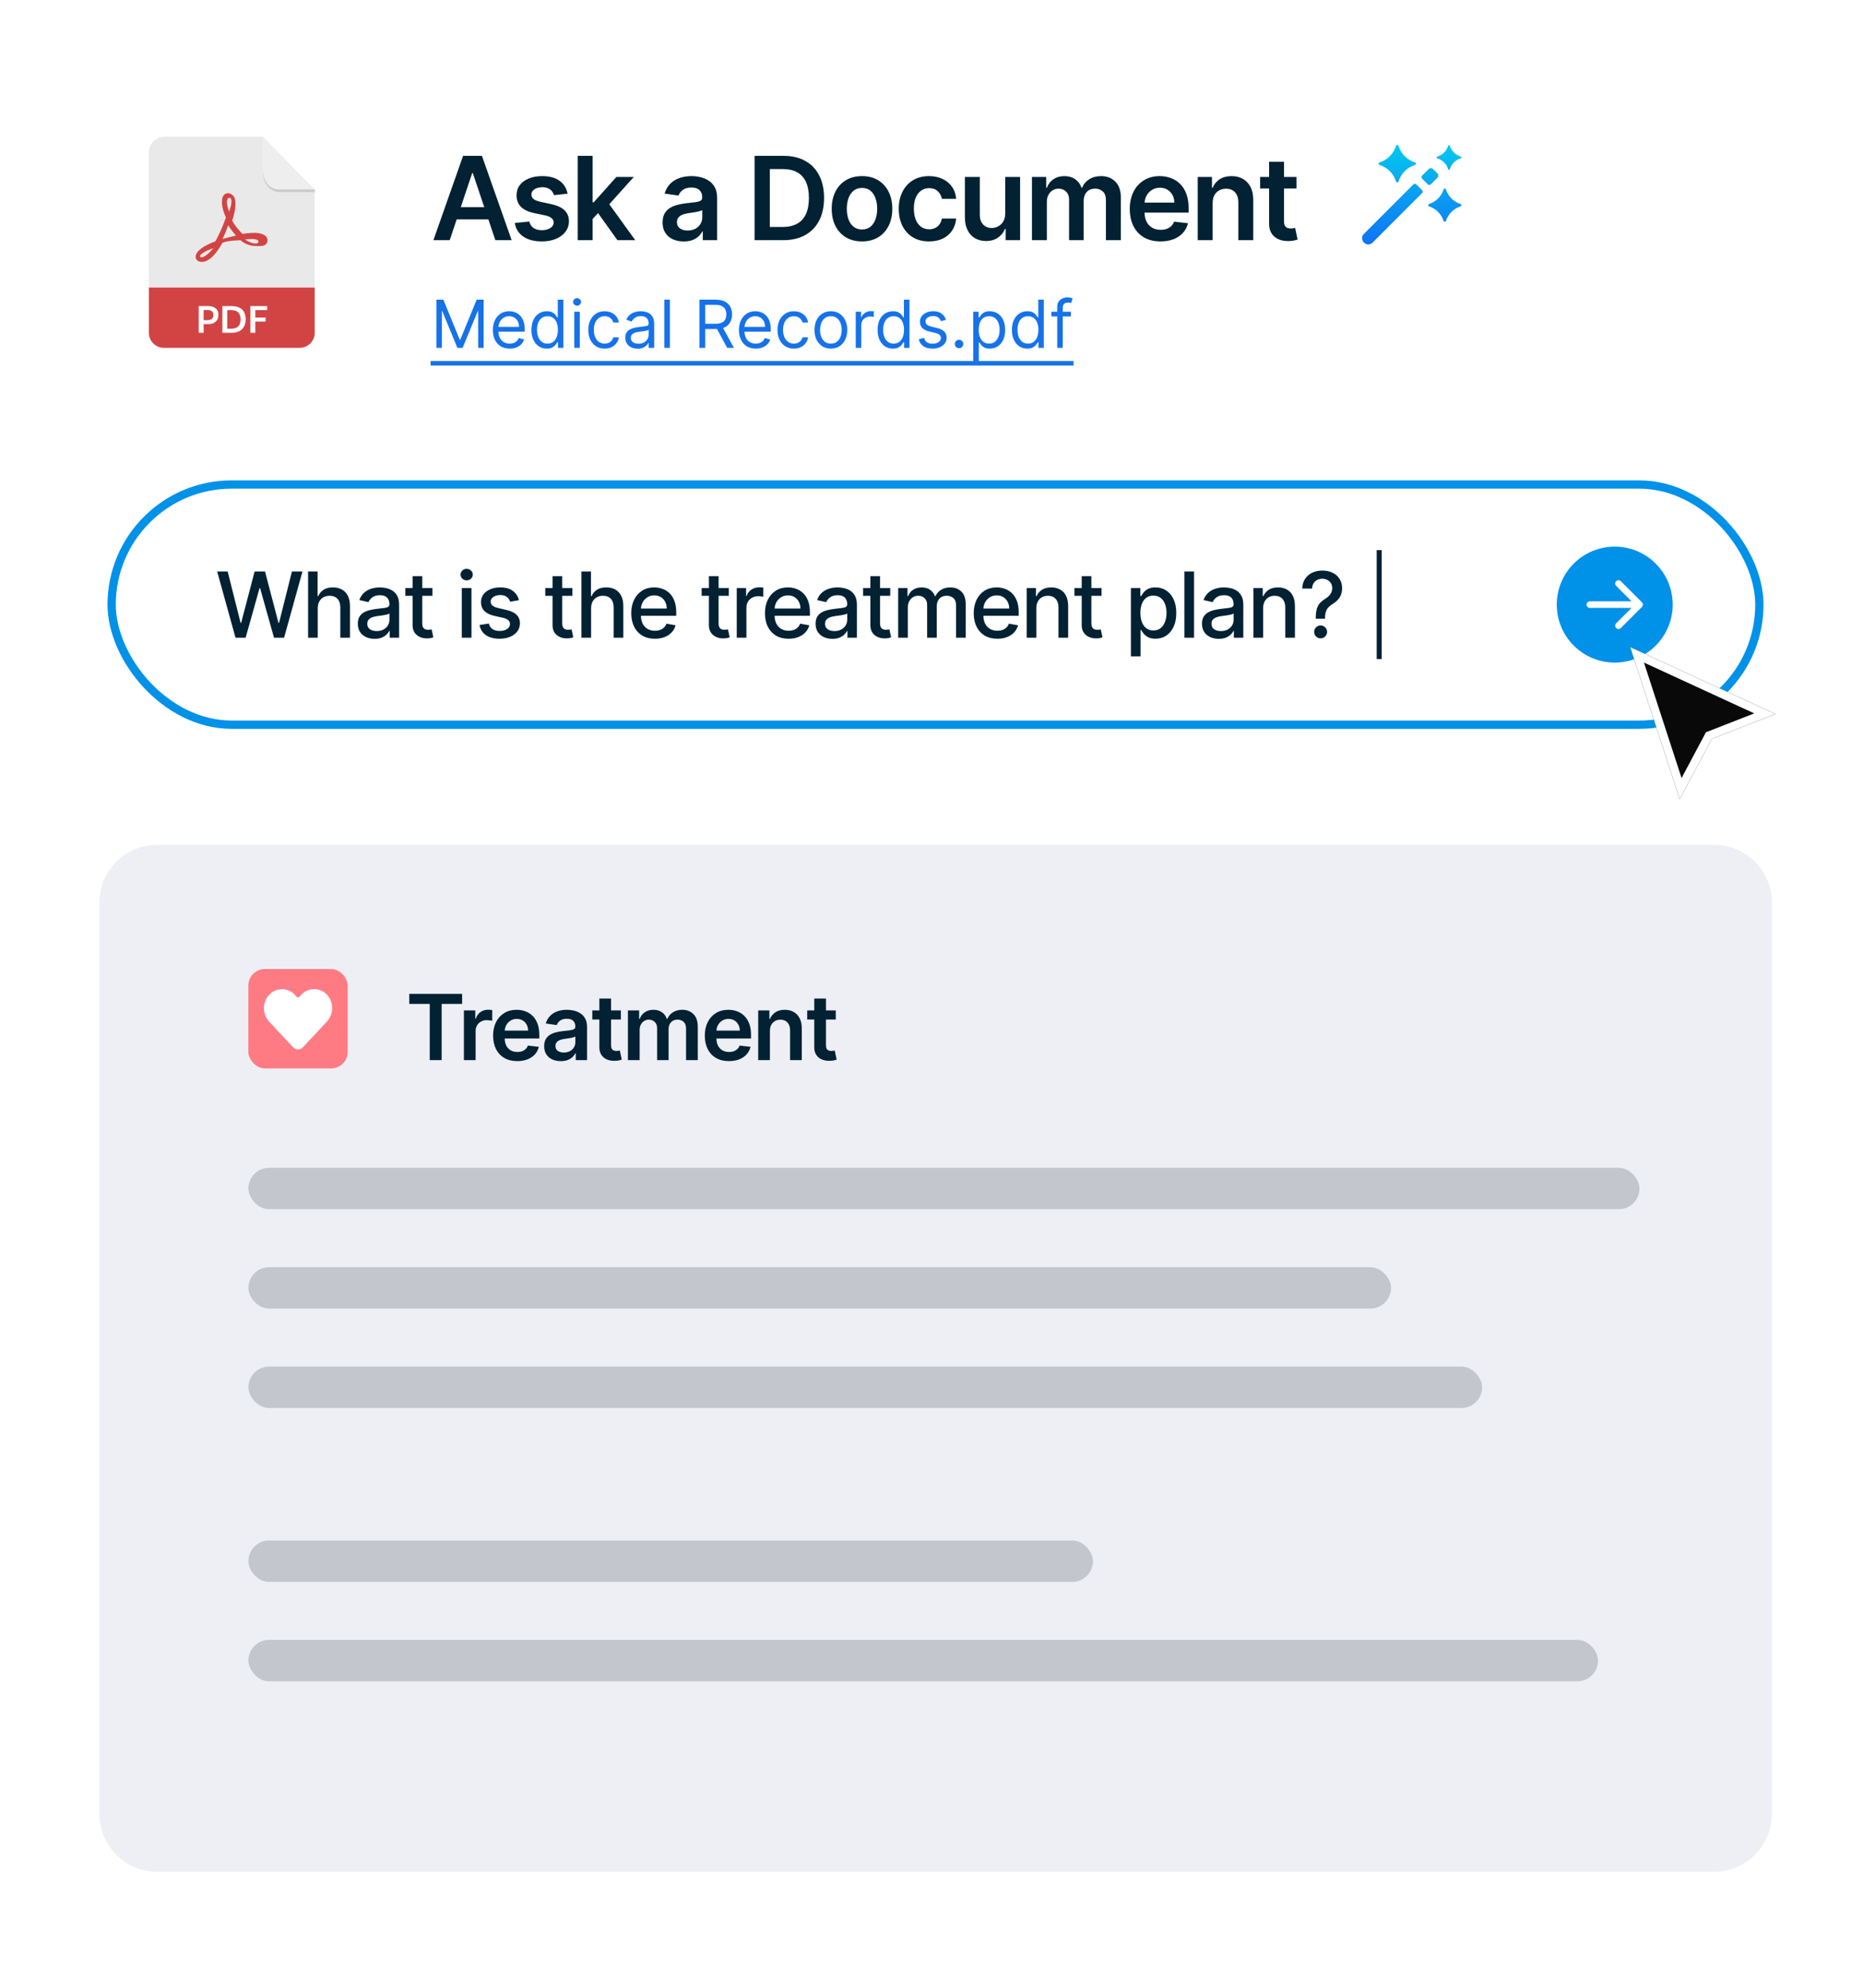 <svg width="225" height="240" viewBox="0 0 225 240" fill="none" xmlns="http://www.w3.org/2000/svg">
<path d="M0 10C0 4.477 4.477 0 10 0H215C220.523 0 225 4.477 225 10V230C225 235.523 220.523 240 215 240H10C4.477 240 0 235.523 0 230V10Z" fill="white"/>
<path d="M28.445 77L26.227 69H27.496L29.055 75.195H29.129L30.75 69H32.008L33.629 75.199H33.703L35.258 69H36.531L34.309 77H33.094L31.41 71.008H31.348L29.664 77H28.445ZM38.376 73.438V77H37.208V69H38.36V71.977H38.435C38.575 71.654 38.79 71.397 39.079 71.207C39.368 71.017 39.746 70.922 40.212 70.922C40.623 70.922 40.983 71.007 41.29 71.176C41.6 71.345 41.84 71.598 42.009 71.934C42.181 72.267 42.267 72.684 42.267 73.184V77H41.099V73.324C41.099 72.884 40.985 72.543 40.759 72.301C40.532 72.056 40.217 71.934 39.814 71.934C39.538 71.934 39.29 71.992 39.071 72.109C38.855 72.227 38.685 72.398 38.56 72.625C38.437 72.849 38.376 73.12 38.376 73.438ZM45.241 77.133C44.861 77.133 44.517 77.062 44.21 76.922C43.903 76.779 43.659 76.572 43.48 76.301C43.303 76.03 43.214 75.698 43.214 75.305C43.214 74.966 43.279 74.688 43.409 74.469C43.539 74.25 43.715 74.077 43.937 73.949C44.158 73.822 44.405 73.725 44.679 73.66C44.952 73.595 45.231 73.546 45.515 73.512C45.874 73.47 46.166 73.436 46.39 73.41C46.614 73.382 46.776 73.336 46.878 73.273C46.98 73.211 47.03 73.109 47.03 72.969V72.941C47.03 72.6 46.934 72.336 46.741 72.148C46.551 71.961 46.267 71.867 45.89 71.867C45.497 71.867 45.187 71.954 44.96 72.129C44.736 72.301 44.581 72.492 44.495 72.703L43.398 72.453C43.528 72.088 43.718 71.794 43.968 71.57C44.221 71.344 44.511 71.18 44.839 71.078C45.167 70.974 45.512 70.922 45.874 70.922C46.114 70.922 46.368 70.951 46.636 71.008C46.907 71.062 47.159 71.164 47.394 71.312C47.631 71.461 47.825 71.673 47.976 71.949C48.127 72.223 48.202 72.578 48.202 73.016V77H47.062V76.18H47.015C46.939 76.331 46.826 76.479 46.675 76.625C46.524 76.771 46.33 76.892 46.093 76.988C45.856 77.085 45.572 77.133 45.241 77.133ZM45.495 76.195C45.818 76.195 46.094 76.132 46.323 76.004C46.555 75.876 46.731 75.71 46.851 75.504C46.973 75.296 47.034 75.073 47.034 74.836V74.062C46.993 74.104 46.912 74.143 46.792 74.18C46.675 74.213 46.541 74.243 46.39 74.269C46.239 74.293 46.092 74.315 45.948 74.336C45.805 74.354 45.685 74.37 45.589 74.383C45.362 74.412 45.155 74.46 44.968 74.527C44.783 74.595 44.635 74.693 44.523 74.82C44.413 74.945 44.359 75.112 44.359 75.32C44.359 75.609 44.465 75.828 44.679 75.977C44.892 76.122 45.164 76.195 45.495 76.195ZM52.229 71V71.938H48.951V71H52.229ZM49.83 69.562H50.998V75.238C50.998 75.465 51.032 75.635 51.1 75.75C51.168 75.862 51.255 75.939 51.362 75.981C51.471 76.019 51.589 76.039 51.717 76.039C51.811 76.039 51.893 76.033 51.963 76.019C52.033 76.007 52.088 75.996 52.127 75.988L52.338 76.953C52.27 76.979 52.174 77.005 52.049 77.031C51.924 77.06 51.768 77.076 51.58 77.078C51.273 77.083 50.987 77.029 50.721 76.914C50.455 76.799 50.24 76.622 50.076 76.383C49.912 76.143 49.83 75.842 49.83 75.481V69.562ZM55.772 77V71H56.94V77H55.772ZM56.362 70.074C56.159 70.074 55.984 70.007 55.838 69.871C55.695 69.733 55.623 69.569 55.623 69.379C55.623 69.186 55.695 69.022 55.838 68.887C55.984 68.749 56.159 68.68 56.362 68.68C56.565 68.68 56.738 68.749 56.881 68.887C57.027 69.022 57.1 69.186 57.1 69.379C57.1 69.569 57.027 69.733 56.881 69.871C56.738 70.007 56.565 70.074 56.362 70.074ZM62.677 72.465L61.619 72.652C61.574 72.517 61.504 72.388 61.408 72.266C61.314 72.143 61.186 72.043 61.025 71.965C60.863 71.887 60.662 71.848 60.419 71.848C60.089 71.848 59.813 71.922 59.591 72.07C59.37 72.216 59.259 72.405 59.259 72.637C59.259 72.837 59.334 72.999 59.482 73.121C59.63 73.243 59.87 73.344 60.201 73.422L61.154 73.641C61.706 73.768 62.117 73.965 62.388 74.231C62.659 74.496 62.794 74.841 62.794 75.266C62.794 75.625 62.69 75.945 62.482 76.227C62.276 76.505 61.988 76.724 61.619 76.883C61.251 77.042 60.826 77.121 60.341 77.121C59.669 77.121 59.121 76.978 58.697 76.691C58.272 76.402 58.012 75.992 57.916 75.461L59.044 75.289C59.115 75.583 59.259 75.806 59.478 75.957C59.697 76.106 59.982 76.18 60.334 76.18C60.716 76.18 61.022 76.1 61.251 75.941C61.481 75.78 61.595 75.583 61.595 75.352C61.595 75.164 61.525 75.007 61.384 74.879C61.246 74.751 61.034 74.655 60.748 74.59L59.732 74.367C59.172 74.24 58.758 74.037 58.49 73.758C58.224 73.479 58.091 73.126 58.091 72.699C58.091 72.345 58.19 72.035 58.388 71.769C58.586 71.504 58.859 71.297 59.209 71.148C59.557 70.997 59.957 70.922 60.408 70.922C61.056 70.922 61.567 71.062 61.939 71.344C62.311 71.622 62.557 71.996 62.677 72.465ZM69.13 71V71.938H65.853V71H69.13ZM66.732 69.562H67.9V75.238C67.9 75.465 67.934 75.635 68.002 75.75C68.069 75.862 68.157 75.939 68.263 75.981C68.373 76.019 68.491 76.039 68.619 76.039C68.713 76.039 68.795 76.033 68.865 76.019C68.935 76.007 68.99 75.996 69.029 75.988L69.24 76.953C69.172 76.979 69.076 77.005 68.951 77.031C68.826 77.06 68.67 77.076 68.482 77.078C68.175 77.083 67.888 77.029 67.623 76.914C67.357 76.799 67.142 76.622 66.978 76.383C66.814 76.143 66.732 75.842 66.732 75.481V69.562ZM71.389 73.438V77H70.221V69H71.374V71.977H71.448C71.589 71.654 71.803 71.397 72.093 71.207C72.382 71.017 72.759 70.922 73.225 70.922C73.637 70.922 73.996 71.007 74.303 71.176C74.613 71.345 74.853 71.598 75.022 71.934C75.194 72.267 75.28 72.684 75.28 73.184V77H74.112V73.324C74.112 72.884 73.999 72.543 73.772 72.301C73.546 72.056 73.231 71.934 72.827 71.934C72.551 71.934 72.303 71.992 72.085 72.109C71.868 72.227 71.698 72.398 71.573 72.625C71.451 72.849 71.389 73.12 71.389 73.438ZM79.094 77.121C78.503 77.121 77.994 76.995 77.567 76.742C77.143 76.487 76.815 76.129 76.583 75.668C76.354 75.204 76.239 74.662 76.239 74.039C76.239 73.424 76.354 72.883 76.583 72.414C76.815 71.945 77.138 71.579 77.552 71.316C77.968 71.053 78.455 70.922 79.013 70.922C79.351 70.922 79.679 70.978 79.997 71.09C80.315 71.202 80.6 71.378 80.852 71.617C81.105 71.857 81.304 72.168 81.45 72.551C81.596 72.931 81.669 73.393 81.669 73.938V74.352H76.899V73.477H80.524C80.524 73.169 80.462 72.897 80.337 72.66C80.212 72.421 80.036 72.232 79.809 72.094C79.585 71.956 79.322 71.887 79.02 71.887C78.692 71.887 78.406 71.967 78.161 72.129C77.919 72.288 77.731 72.496 77.598 72.754C77.468 73.009 77.403 73.287 77.403 73.586V74.269C77.403 74.671 77.473 75.012 77.614 75.293C77.757 75.574 77.957 75.789 78.212 75.938C78.467 76.083 78.765 76.156 79.106 76.156C79.328 76.156 79.529 76.125 79.712 76.062C79.894 75.997 80.052 75.901 80.184 75.773C80.317 75.646 80.419 75.488 80.489 75.301L81.594 75.5C81.506 75.826 81.347 76.111 81.118 76.356C80.891 76.598 80.606 76.787 80.263 76.922C79.921 77.055 79.532 77.121 79.094 77.121ZM88.017 71V71.938H84.739V71H88.017ZM85.618 69.562H86.786V75.238C86.786 75.465 86.82 75.635 86.888 75.75C86.955 75.862 87.043 75.939 87.149 75.981C87.259 76.019 87.377 76.039 87.505 76.039C87.599 76.039 87.681 76.033 87.751 76.019C87.821 76.007 87.876 75.996 87.915 75.988L88.126 76.953C88.058 76.979 87.962 77.005 87.837 77.031C87.712 77.06 87.556 77.076 87.368 77.078C87.061 77.083 86.774 77.029 86.509 76.914C86.243 76.799 86.028 76.622 85.864 76.383C85.7 76.143 85.618 75.842 85.618 75.481V69.562ZM88.979 77V71H90.108V71.953H90.17C90.279 71.63 90.472 71.376 90.748 71.191C91.027 71.004 91.342 70.91 91.693 70.91C91.766 70.91 91.852 70.913 91.951 70.918C92.053 70.923 92.132 70.93 92.189 70.938V72.055C92.143 72.042 92.059 72.027 91.939 72.012C91.82 71.993 91.7 71.984 91.58 71.984C91.304 71.984 91.058 72.043 90.842 72.16C90.628 72.275 90.459 72.435 90.334 72.641C90.209 72.844 90.147 73.076 90.147 73.336V77H88.979ZM95.241 77.121C94.65 77.121 94.141 76.995 93.714 76.742C93.29 76.487 92.961 76.129 92.73 75.668C92.5 75.204 92.386 74.662 92.386 74.039C92.386 73.424 92.5 72.883 92.73 72.414C92.961 71.945 93.284 71.579 93.698 71.316C94.115 71.053 94.602 70.922 95.159 70.922C95.498 70.922 95.826 70.978 96.144 71.09C96.461 71.202 96.746 71.378 96.999 71.617C97.252 71.857 97.451 72.168 97.597 72.551C97.743 72.931 97.816 73.393 97.816 73.938V74.352H93.046V73.477H96.671C96.671 73.169 96.609 72.897 96.484 72.66C96.359 72.421 96.183 72.232 95.956 72.094C95.732 71.956 95.469 71.887 95.167 71.887C94.839 71.887 94.552 71.967 94.308 72.129C94.066 72.288 93.878 72.496 93.745 72.754C93.615 73.009 93.55 73.287 93.55 73.586V74.269C93.55 74.671 93.62 75.012 93.761 75.293C93.904 75.574 94.103 75.789 94.359 75.938C94.614 76.083 94.912 76.156 95.253 76.156C95.474 76.156 95.676 76.125 95.859 76.062C96.041 75.997 96.198 75.901 96.331 75.773C96.464 75.646 96.566 75.488 96.636 75.301L97.741 75.5C97.653 75.826 97.494 76.111 97.265 76.356C97.038 76.598 96.753 76.787 96.409 76.922C96.068 77.055 95.679 77.121 95.241 77.121ZM100.528 77.133C100.147 77.133 99.804 77.062 99.496 76.922C99.189 76.779 98.945 76.572 98.766 76.301C98.589 76.03 98.5 75.698 98.5 75.305C98.5 74.966 98.565 74.688 98.695 74.469C98.826 74.25 99.001 74.077 99.223 73.949C99.444 73.822 99.692 73.725 99.965 73.66C100.238 73.595 100.517 73.546 100.801 73.512C101.16 73.47 101.452 73.436 101.676 73.41C101.9 73.382 102.063 73.336 102.164 73.273C102.266 73.211 102.317 73.109 102.317 72.969V72.941C102.317 72.6 102.22 72.336 102.028 72.148C101.837 71.961 101.554 71.867 101.176 71.867C100.783 71.867 100.473 71.954 100.246 72.129C100.022 72.301 99.867 72.492 99.781 72.703L98.684 72.453C98.814 72.088 99.004 71.794 99.254 71.57C99.507 71.344 99.797 71.18 100.125 71.078C100.453 70.974 100.798 70.922 101.16 70.922C101.4 70.922 101.654 70.951 101.922 71.008C102.193 71.062 102.446 71.164 102.68 71.312C102.917 71.461 103.111 71.673 103.262 71.949C103.413 72.223 103.488 72.578 103.488 73.016V77H102.348V76.18H102.301C102.225 76.331 102.112 76.479 101.961 76.625C101.81 76.771 101.616 76.892 101.379 76.988C101.142 77.085 100.858 77.133 100.528 77.133ZM100.781 76.195C101.104 76.195 101.38 76.132 101.61 76.004C101.841 75.876 102.017 75.71 102.137 75.504C102.259 75.296 102.321 75.073 102.321 74.836V74.062C102.279 74.104 102.198 74.143 102.078 74.18C101.961 74.213 101.827 74.243 101.676 74.269C101.525 74.293 101.378 74.315 101.235 74.336C101.091 74.354 100.972 74.37 100.875 74.383C100.649 74.412 100.442 74.46 100.254 74.527C100.069 74.595 99.921 74.693 99.809 74.82C99.699 74.945 99.645 75.112 99.645 75.32C99.645 75.609 99.751 75.828 99.965 75.977C100.179 76.122 100.451 76.195 100.781 76.195ZM107.515 71V71.938H104.238V71H107.515ZM105.116 69.562H106.284V75.238C106.284 75.465 106.318 75.635 106.386 75.75C106.454 75.862 106.541 75.939 106.648 75.981C106.757 76.019 106.876 76.039 107.003 76.039C107.097 76.039 107.179 76.033 107.249 76.019C107.32 76.007 107.374 75.996 107.413 75.988L107.624 76.953C107.557 76.979 107.46 77.005 107.335 77.031C107.21 77.06 107.054 77.076 106.866 77.078C106.559 77.083 106.273 77.029 106.007 76.914C105.741 76.799 105.527 76.622 105.363 76.383C105.199 76.143 105.116 75.842 105.116 75.481V69.562ZM108.477 77V71H109.598V71.977H109.672C109.797 71.646 110.002 71.388 110.286 71.203C110.569 71.016 110.909 70.922 111.305 70.922C111.706 70.922 112.042 71.016 112.313 71.203C112.586 71.391 112.788 71.648 112.918 71.977H112.981C113.124 71.656 113.352 71.401 113.664 71.211C113.977 71.018 114.349 70.922 114.782 70.922C115.326 70.922 115.77 71.092 116.114 71.434C116.46 71.775 116.633 72.289 116.633 72.977V77H115.465V73.086C115.465 72.68 115.355 72.385 115.133 72.203C114.912 72.021 114.647 71.93 114.34 71.93C113.96 71.93 113.664 72.047 113.453 72.281C113.243 72.513 113.137 72.811 113.137 73.176V77H111.973V73.012C111.973 72.686 111.871 72.424 111.668 72.227C111.465 72.029 111.201 71.93 110.875 71.93C110.654 71.93 110.45 71.988 110.262 72.106C110.077 72.22 109.927 72.38 109.813 72.586C109.701 72.792 109.645 73.03 109.645 73.301V77H108.477ZM120.455 77.121C119.863 77.121 119.354 76.995 118.927 76.742C118.503 76.487 118.175 76.129 117.943 75.668C117.714 75.204 117.599 74.662 117.599 74.039C117.599 73.424 117.714 72.883 117.943 72.414C118.175 71.945 118.497 71.579 118.912 71.316C119.328 71.053 119.815 70.922 120.372 70.922C120.711 70.922 121.039 70.978 121.357 71.09C121.675 71.202 121.96 71.378 122.212 71.617C122.465 71.857 122.664 72.168 122.81 72.551C122.956 72.931 123.029 73.393 123.029 73.938V74.352H118.259V73.477H121.884C121.884 73.169 121.822 72.897 121.697 72.66C121.572 72.421 121.396 72.232 121.169 72.094C120.945 71.956 120.682 71.887 120.38 71.887C120.052 71.887 119.766 71.967 119.521 72.129C119.279 72.288 119.091 72.496 118.958 72.754C118.828 73.009 118.763 73.287 118.763 73.586V74.269C118.763 74.671 118.833 75.012 118.974 75.293C119.117 75.574 119.317 75.789 119.572 75.938C119.827 76.083 120.125 76.156 120.466 76.156C120.688 76.156 120.889 76.125 121.072 76.062C121.254 75.997 121.412 75.901 121.544 75.773C121.677 75.646 121.779 75.488 121.849 75.301L122.955 75.5C122.866 75.826 122.707 76.111 122.478 76.356C122.251 76.598 121.966 76.787 121.622 76.922C121.281 77.055 120.892 77.121 120.455 77.121ZM125.163 73.438V77H123.995V71H125.116V71.977H125.19C125.328 71.659 125.544 71.404 125.838 71.211C126.135 71.018 126.509 70.922 126.959 70.922C127.368 70.922 127.726 71.008 128.034 71.18C128.341 71.349 128.579 71.602 128.749 71.938C128.918 72.273 129.002 72.689 129.002 73.184V77H127.834V73.324C127.834 72.889 127.721 72.549 127.495 72.305C127.268 72.057 126.957 71.934 126.561 71.934C126.29 71.934 126.049 71.992 125.838 72.109C125.63 72.227 125.465 72.398 125.342 72.625C125.223 72.849 125.163 73.12 125.163 73.438ZM133.04 71V71.938H129.762V71H133.04ZM130.641 69.562H131.809V75.238C131.809 75.465 131.843 75.635 131.911 75.75C131.978 75.862 132.066 75.939 132.172 75.981C132.282 76.019 132.4 76.039 132.528 76.039C132.622 76.039 132.704 76.033 132.774 76.019C132.844 76.007 132.899 75.996 132.938 75.988L133.149 76.953C133.081 76.979 132.985 77.005 132.86 77.031C132.735 77.06 132.579 77.076 132.391 77.078C132.084 77.083 131.797 77.029 131.532 76.914C131.266 76.799 131.051 76.622 130.887 76.383C130.723 76.143 130.641 75.842 130.641 75.481V69.562ZM136.583 79.25V71H137.723V71.973H137.821C137.889 71.848 137.986 71.703 138.114 71.539C138.242 71.375 138.419 71.232 138.645 71.109C138.872 70.984 139.171 70.922 139.544 70.922C140.028 70.922 140.46 71.044 140.841 71.289C141.221 71.534 141.519 71.887 141.735 72.348C141.954 72.809 142.063 73.363 142.063 74.012C142.063 74.66 141.955 75.216 141.739 75.68C141.523 76.141 141.226 76.496 140.848 76.746C140.471 76.993 140.04 77.117 139.555 77.117C139.191 77.117 138.893 77.056 138.661 76.934C138.432 76.811 138.252 76.668 138.122 76.504C137.992 76.34 137.891 76.194 137.821 76.066H137.751V79.25H136.583ZM137.727 74C137.727 74.422 137.789 74.792 137.911 75.109C138.033 75.427 138.21 75.676 138.442 75.856C138.674 76.033 138.958 76.121 139.294 76.121C139.643 76.121 139.934 76.029 140.169 75.844C140.403 75.656 140.58 75.402 140.7 75.082C140.822 74.762 140.884 74.401 140.884 74C140.884 73.604 140.824 73.249 140.704 72.934C140.587 72.618 140.41 72.37 140.173 72.188C139.938 72.005 139.645 71.914 139.294 71.914C138.955 71.914 138.669 72.001 138.434 72.176C138.203 72.35 138.027 72.594 137.907 72.906C137.787 73.219 137.727 73.583 137.727 74ZM144.21 69V77H143.042V69H144.21ZM147.197 77.133C146.817 77.133 146.473 77.062 146.166 76.922C145.859 76.779 145.615 76.572 145.435 76.301C145.258 76.03 145.17 75.698 145.17 75.305C145.17 74.966 145.235 74.688 145.365 74.469C145.495 74.25 145.671 74.077 145.893 73.949C146.114 73.822 146.361 73.725 146.635 73.66C146.908 73.595 147.187 73.546 147.471 73.512C147.83 73.47 148.122 73.436 148.346 73.41C148.57 73.382 148.732 73.336 148.834 73.273C148.935 73.211 148.986 73.109 148.986 72.969V72.941C148.986 72.6 148.89 72.336 148.697 72.148C148.507 71.961 148.223 71.867 147.846 71.867C147.452 71.867 147.143 71.954 146.916 72.129C146.692 72.301 146.537 72.492 146.451 72.703L145.353 72.453C145.484 72.088 145.674 71.794 145.924 71.57C146.176 71.344 146.467 71.18 146.795 71.078C147.123 70.974 147.468 70.922 147.83 70.922C148.07 70.922 148.323 70.951 148.592 71.008C148.863 71.062 149.115 71.164 149.35 71.312C149.587 71.461 149.781 71.673 149.932 71.949C150.083 72.223 150.158 72.578 150.158 73.016V77H149.018V76.18H148.971C148.895 76.331 148.782 76.479 148.631 76.625C148.48 76.771 148.286 76.892 148.049 76.988C147.812 77.085 147.528 77.133 147.197 77.133ZM147.451 76.195C147.774 76.195 148.05 76.132 148.279 76.004C148.511 75.876 148.687 75.71 148.807 75.504C148.929 75.296 148.99 75.073 148.99 74.836V74.062C148.948 74.104 148.868 74.143 148.748 74.18C148.631 74.213 148.497 74.243 148.346 74.269C148.195 74.293 148.047 74.315 147.904 74.336C147.761 74.354 147.641 74.37 147.545 74.383C147.318 74.412 147.111 74.46 146.924 74.527C146.739 74.595 146.59 74.693 146.478 74.82C146.369 74.945 146.314 75.112 146.314 75.32C146.314 75.609 146.421 75.828 146.635 75.977C146.848 76.122 147.12 76.195 147.451 76.195ZM152.552 73.438V77H151.384V71H152.505V71.977H152.579C152.717 71.659 152.933 71.404 153.228 71.211C153.524 71.018 153.898 70.922 154.349 70.922C154.757 70.922 155.116 71.008 155.423 71.18C155.73 71.349 155.968 71.602 156.138 71.938C156.307 72.273 156.392 72.689 156.392 73.184V77H155.224V73.324C155.224 72.889 155.11 72.549 154.884 72.305C154.657 72.057 154.346 71.934 153.95 71.934C153.679 71.934 153.438 71.992 153.228 72.109C153.019 72.227 152.854 72.398 152.731 72.625C152.612 72.849 152.552 73.12 152.552 73.438ZM158.905 74.699V74.625C158.911 74.141 158.959 73.755 159.05 73.469C159.144 73.182 159.276 72.951 159.448 72.773C159.62 72.596 159.827 72.435 160.069 72.289C160.226 72.19 160.366 72.079 160.491 71.957C160.616 71.835 160.715 71.694 160.788 71.535C160.861 71.376 160.898 71.201 160.898 71.008C160.898 70.776 160.843 70.576 160.733 70.406C160.624 70.237 160.478 70.107 160.296 70.016C160.116 69.922 159.916 69.875 159.694 69.875C159.494 69.875 159.302 69.917 159.12 70C158.938 70.083 158.787 70.213 158.667 70.391C158.547 70.565 158.478 70.79 158.46 71.066H157.273C157.291 70.598 157.409 70.202 157.628 69.879C157.847 69.553 158.136 69.307 158.495 69.141C158.857 68.974 159.257 68.891 159.694 68.891C160.174 68.891 160.593 68.981 160.952 69.16C161.312 69.337 161.59 69.586 161.788 69.906C161.989 70.224 162.089 70.595 162.089 71.019C162.089 71.311 162.043 71.574 161.952 71.809C161.861 72.04 161.731 72.247 161.562 72.43C161.395 72.612 161.194 72.773 160.96 72.914C160.739 73.052 160.559 73.195 160.421 73.344C160.286 73.492 160.187 73.668 160.124 73.871C160.062 74.074 160.028 74.326 160.023 74.625V74.699H158.905ZM159.495 77.074C159.282 77.074 159.098 76.999 158.944 76.848C158.791 76.694 158.714 76.509 158.714 76.293C158.714 76.079 158.791 75.897 158.944 75.746C159.098 75.592 159.282 75.516 159.495 75.516C159.706 75.516 159.888 75.592 160.042 75.746C160.198 75.897 160.276 76.079 160.276 76.293C160.276 76.436 160.24 76.568 160.167 76.688C160.097 76.805 160.003 76.898 159.886 76.969C159.769 77.039 159.638 77.074 159.495 77.074ZM166.873 66.422V79.578H166.268V66.422H166.873Z" fill="#022133"/>
<rect x="13.484" y="58.5" width="199" height="29" rx="14.5" stroke="#0091E8"/>
<path d="M52.705 36.182H53.545L55.523 41.011H55.591L57.568 36.182H58.409V42H57.75V37.58H57.693L55.875 42H55.239L53.42 37.58H53.364V42H52.705V36.182ZM61.56 42.091C61.14 42.091 60.777 41.998 60.472 41.812C60.169 41.625 59.935 41.364 59.771 41.028C59.608 40.691 59.526 40.299 59.526 39.852C59.526 39.405 59.608 39.011 59.771 38.67C59.935 38.328 60.164 38.061 60.458 37.869C60.754 37.676 61.098 37.58 61.492 37.58C61.719 37.58 61.944 37.617 62.166 37.693C62.387 37.769 62.589 37.892 62.771 38.062C62.952 38.231 63.097 38.455 63.205 38.733C63.313 39.011 63.367 39.354 63.367 39.761V40.045H60.004V39.466H62.685C62.685 39.22 62.636 39 62.538 38.807C62.441 38.614 62.303 38.461 62.123 38.349C61.945 38.238 61.735 38.182 61.492 38.182C61.225 38.182 60.994 38.248 60.799 38.381C60.606 38.511 60.457 38.682 60.353 38.892C60.249 39.102 60.197 39.328 60.197 39.568V39.955C60.197 40.284 60.254 40.563 60.367 40.793C60.483 41.02 60.643 41.193 60.847 41.312C61.052 41.43 61.289 41.489 61.56 41.489C61.736 41.489 61.896 41.464 62.038 41.415C62.182 41.364 62.306 41.288 62.41 41.188C62.514 41.085 62.594 40.958 62.651 40.807L63.299 40.989C63.231 41.208 63.116 41.401 62.955 41.568C62.794 41.733 62.595 41.862 62.359 41.955C62.122 42.045 61.856 42.091 61.56 42.091ZM66.035 42.091C65.671 42.091 65.35 41.999 65.072 41.815C64.793 41.63 64.576 41.368 64.418 41.031C64.261 40.692 64.183 40.292 64.183 39.83C64.183 39.371 64.261 38.974 64.418 38.636C64.576 38.299 64.794 38.039 65.075 37.855C65.355 37.671 65.679 37.58 66.046 37.58C66.33 37.58 66.555 37.627 66.719 37.722C66.886 37.814 67.013 37.92 67.1 38.04C67.189 38.157 67.258 38.254 67.308 38.33H67.364V36.182H68.035V42H67.387V41.33H67.308C67.258 41.409 67.188 41.51 67.097 41.631C67.006 41.75 66.877 41.857 66.708 41.952C66.54 42.044 66.315 42.091 66.035 42.091ZM66.126 41.489C66.395 41.489 66.622 41.419 66.808 41.278C66.993 41.136 67.134 40.94 67.231 40.69C67.327 40.438 67.376 40.148 67.376 39.818C67.376 39.492 67.328 39.207 67.234 38.963C67.139 38.717 66.999 38.526 66.813 38.389C66.628 38.251 66.398 38.182 66.126 38.182C65.842 38.182 65.605 38.255 65.415 38.401C65.228 38.544 65.087 38.74 64.992 38.989C64.899 39.235 64.853 39.511 64.853 39.818C64.853 40.129 64.9 40.411 64.995 40.665C65.092 40.917 65.234 41.117 65.421 41.267C65.611 41.415 65.845 41.489 66.126 41.489ZM69.356 42V37.636H70.026V42H69.356ZM69.697 36.909C69.566 36.909 69.453 36.865 69.359 36.776C69.266 36.687 69.219 36.58 69.219 36.455C69.219 36.33 69.266 36.222 69.359 36.133C69.453 36.044 69.566 36 69.697 36C69.827 36 69.939 36.044 70.032 36.133C70.127 36.222 70.174 36.33 70.174 36.455C70.174 36.58 70.127 36.687 70.032 36.776C69.939 36.865 69.827 36.909 69.697 36.909ZM73.027 42.091C72.618 42.091 72.266 41.994 71.97 41.801C71.675 41.608 71.447 41.342 71.288 41.003C71.129 40.664 71.05 40.276 71.05 39.841C71.05 39.398 71.131 39.007 71.294 38.668C71.459 38.327 71.688 38.061 71.981 37.869C72.277 37.676 72.622 37.58 73.016 37.58C73.322 37.58 73.599 37.636 73.845 37.75C74.091 37.864 74.293 38.023 74.45 38.227C74.608 38.432 74.705 38.67 74.743 38.943H74.072C74.021 38.744 73.908 38.568 73.731 38.415C73.557 38.26 73.322 38.182 73.027 38.182C72.766 38.182 72.537 38.25 72.34 38.386C72.144 38.521 71.992 38.711 71.882 38.957C71.774 39.202 71.72 39.489 71.72 39.818C71.72 40.155 71.773 40.449 71.879 40.699C71.987 40.949 72.139 41.143 72.334 41.281C72.531 41.419 72.762 41.489 73.027 41.489C73.201 41.489 73.359 41.458 73.501 41.398C73.644 41.337 73.764 41.25 73.862 41.136C73.961 41.023 74.031 40.886 74.072 40.727H74.743C74.705 40.985 74.611 41.217 74.462 41.423C74.314 41.628 74.118 41.791 73.874 41.912C73.631 42.031 73.349 42.091 73.027 42.091ZM77.007 42.102C76.731 42.102 76.48 42.05 76.254 41.946C76.029 41.84 75.85 41.688 75.717 41.489C75.585 41.288 75.519 41.045 75.519 40.761C75.519 40.511 75.568 40.309 75.666 40.153C75.765 39.996 75.896 39.873 76.061 39.784C76.226 39.695 76.408 39.629 76.606 39.585C76.807 39.54 77.009 39.504 77.212 39.477C77.477 39.443 77.692 39.418 77.856 39.401C78.023 39.382 78.144 39.35 78.22 39.307C78.298 39.263 78.337 39.188 78.337 39.08V39.057C78.337 38.776 78.26 38.559 78.106 38.403C77.955 38.248 77.725 38.17 77.416 38.17C77.096 38.17 76.845 38.24 76.663 38.381C76.481 38.521 76.354 38.67 76.28 38.83L75.644 38.602C75.757 38.337 75.909 38.131 76.098 37.983C76.289 37.833 76.498 37.729 76.723 37.67C76.95 37.61 77.174 37.58 77.394 37.58C77.534 37.58 77.695 37.597 77.876 37.631C78.06 37.663 78.237 37.73 78.408 37.832C78.58 37.935 78.723 38.089 78.837 38.295C78.95 38.502 79.007 38.778 79.007 39.125V42H78.337V41.409H78.303C78.257 41.504 78.181 41.605 78.075 41.713C77.969 41.821 77.828 41.913 77.652 41.989C77.476 42.064 77.261 42.102 77.007 42.102ZM77.109 41.5C77.374 41.5 77.598 41.448 77.78 41.344C77.963 41.24 78.102 41.105 78.195 40.94C78.289 40.776 78.337 40.602 78.337 40.42V39.807C78.308 39.841 78.246 39.872 78.149 39.901C78.055 39.927 77.945 39.951 77.82 39.972C77.697 39.99 77.576 40.008 77.459 40.023C77.343 40.036 77.249 40.047 77.178 40.057C77.003 40.08 76.84 40.117 76.689 40.168C76.539 40.217 76.418 40.292 76.325 40.392C76.234 40.49 76.189 40.625 76.189 40.795C76.189 41.028 76.275 41.205 76.447 41.324C76.622 41.441 76.842 41.5 77.109 41.5ZM80.901 36.182V42H80.231V36.182H80.901ZM84.47 42V36.182H86.436C86.891 36.182 87.264 36.26 87.555 36.415C87.847 36.568 88.063 36.779 88.203 37.048C88.343 37.317 88.413 37.623 88.413 37.966C88.413 38.309 88.343 38.613 88.203 38.878C88.063 39.143 87.848 39.351 87.558 39.503C87.269 39.653 86.898 39.727 86.447 39.727H84.856V39.091H86.425C86.735 39.091 86.985 39.045 87.175 38.955C87.366 38.864 87.504 38.735 87.59 38.568C87.677 38.4 87.72 38.199 87.72 37.966C87.72 37.733 87.677 37.529 87.59 37.355C87.502 37.181 87.363 37.046 87.172 36.952C86.981 36.855 86.728 36.807 86.413 36.807H85.175V42H84.47ZM87.209 39.386L88.641 42H87.822L86.413 39.386H87.209ZM91.279 42.091C90.859 42.091 90.496 41.998 90.191 41.812C89.888 41.625 89.654 41.364 89.489 41.028C89.326 40.691 89.245 40.299 89.245 39.852C89.245 39.405 89.326 39.011 89.489 38.67C89.654 38.328 89.883 38.061 90.177 37.869C90.472 37.676 90.817 37.58 91.211 37.58C91.438 37.58 91.663 37.617 91.884 37.693C92.106 37.769 92.308 37.892 92.489 38.062C92.671 38.231 92.816 38.455 92.924 38.733C93.032 39.011 93.086 39.354 93.086 39.761V40.045H89.722V39.466H92.404C92.404 39.22 92.355 39 92.256 38.807C92.16 38.614 92.022 38.461 91.842 38.349C91.664 38.238 91.453 38.182 91.211 38.182C90.944 38.182 90.713 38.248 90.518 38.381C90.325 38.511 90.176 38.682 90.072 38.892C89.968 39.102 89.915 39.328 89.915 39.568V39.955C89.915 40.284 89.972 40.563 90.086 40.793C90.201 41.02 90.362 41.193 90.566 41.312C90.771 41.43 91.008 41.489 91.279 41.489C91.455 41.489 91.614 41.464 91.756 41.415C91.9 41.364 92.024 41.288 92.129 41.188C92.233 41.085 92.313 40.958 92.37 40.807L93.018 40.989C92.95 41.208 92.835 41.401 92.674 41.568C92.513 41.733 92.314 41.862 92.077 41.955C91.841 42.045 91.575 42.091 91.279 42.091ZM95.879 42.091C95.469 42.091 95.117 41.994 94.822 41.801C94.526 41.608 94.299 41.342 94.14 41.003C93.981 40.664 93.901 40.276 93.901 39.841C93.901 39.398 93.983 39.007 94.146 38.668C94.31 38.327 94.54 38.061 94.833 37.869C95.129 37.676 95.473 37.58 95.867 37.58C96.174 37.58 96.451 37.636 96.697 37.75C96.943 37.864 97.145 38.023 97.302 38.227C97.459 38.432 97.557 38.67 97.594 38.943H96.924C96.873 38.744 96.759 38.568 96.583 38.415C96.409 38.26 96.174 38.182 95.879 38.182C95.617 38.182 95.388 38.25 95.191 38.386C94.996 38.521 94.844 38.711 94.734 38.957C94.626 39.202 94.572 39.489 94.572 39.818C94.572 40.155 94.625 40.449 94.731 40.699C94.839 40.949 94.99 41.143 95.185 41.281C95.382 41.419 95.613 41.489 95.879 41.489C96.053 41.489 96.211 41.458 96.353 41.398C96.495 41.337 96.615 41.25 96.714 41.136C96.812 41.023 96.882 40.886 96.924 40.727H97.594C97.557 40.985 97.463 41.217 97.313 41.423C97.165 41.628 96.969 41.791 96.725 41.912C96.483 42.031 96.201 42.091 95.879 42.091ZM100.347 42.091C99.953 42.091 99.608 41.997 99.31 41.81C99.015 41.622 98.784 41.36 98.617 41.023C98.452 40.686 98.37 40.292 98.37 39.841C98.37 39.386 98.452 38.99 98.617 38.651C98.784 38.312 99.015 38.048 99.31 37.861C99.608 37.673 99.953 37.58 100.347 37.58C100.741 37.58 101.086 37.673 101.381 37.861C101.679 38.048 101.91 38.312 102.075 38.651C102.241 38.99 102.325 39.386 102.325 39.841C102.325 40.292 102.241 40.686 102.075 41.023C101.91 41.36 101.679 41.622 101.381 41.81C101.086 41.997 100.741 42.091 100.347 42.091ZM100.347 41.489C100.647 41.489 100.893 41.412 101.086 41.258C101.279 41.105 101.422 40.903 101.515 40.653C101.608 40.403 101.654 40.133 101.654 39.841C101.654 39.549 101.608 39.278 101.515 39.026C101.422 38.774 101.279 38.57 101.086 38.415C100.893 38.26 100.647 38.182 100.347 38.182C100.048 38.182 99.802 38.26 99.609 38.415C99.415 38.57 99.272 38.774 99.18 39.026C99.087 39.278 99.04 39.549 99.04 39.841C99.04 40.133 99.087 40.403 99.18 40.653C99.272 40.903 99.415 41.105 99.609 41.258C99.802 41.412 100.048 41.489 100.347 41.489ZM103.348 42V37.636H103.996V38.295H104.041C104.121 38.08 104.265 37.904 104.473 37.77C104.681 37.635 104.916 37.568 105.178 37.568C105.227 37.568 105.288 37.569 105.362 37.571C105.436 37.573 105.492 37.576 105.53 37.58V38.261C105.507 38.256 105.455 38.247 105.374 38.236C105.294 38.222 105.21 38.216 105.121 38.216C104.909 38.216 104.719 38.26 104.553 38.349C104.388 38.437 104.257 38.558 104.161 38.713C104.066 38.867 104.018 39.042 104.018 39.239V42H103.348ZM107.839 42.091C107.476 42.091 107.155 41.999 106.876 41.815C106.598 41.63 106.38 41.368 106.223 41.031C106.066 40.692 105.987 40.292 105.987 39.83C105.987 39.371 106.066 38.974 106.223 38.636C106.38 38.299 106.599 38.039 106.879 37.855C107.16 37.671 107.483 37.58 107.851 37.58C108.135 37.58 108.359 37.627 108.524 37.722C108.691 37.814 108.818 37.92 108.905 38.04C108.994 38.157 109.063 38.254 109.112 38.33H109.169V36.182H109.839V42H109.192V41.33H109.112C109.063 41.409 108.993 41.51 108.902 41.631C108.811 41.75 108.681 41.857 108.513 41.952C108.344 42.044 108.12 42.091 107.839 42.091ZM107.93 41.489C108.199 41.489 108.427 41.419 108.612 41.278C108.798 41.136 108.939 40.94 109.036 40.69C109.132 40.438 109.18 40.148 109.18 39.818C109.18 39.492 109.133 39.207 109.038 38.963C108.944 38.717 108.804 38.526 108.618 38.389C108.432 38.251 108.203 38.182 107.93 38.182C107.646 38.182 107.41 38.255 107.22 38.401C107.033 38.544 106.892 38.74 106.797 38.989C106.704 39.235 106.658 39.511 106.658 39.818C106.658 40.129 106.705 40.411 106.8 40.665C106.896 40.917 107.038 41.117 107.226 41.267C107.415 41.415 107.65 41.489 107.93 41.489ZM114.251 38.614L113.649 38.784C113.611 38.684 113.555 38.586 113.482 38.492C113.41 38.395 113.311 38.315 113.186 38.253C113.061 38.19 112.901 38.159 112.706 38.159C112.439 38.159 112.216 38.221 112.038 38.344C111.862 38.465 111.774 38.619 111.774 38.807C111.774 38.974 111.835 39.105 111.956 39.202C112.077 39.298 112.267 39.379 112.524 39.443L113.172 39.602C113.562 39.697 113.853 39.842 114.044 40.037C114.235 40.23 114.331 40.479 114.331 40.784C114.331 41.034 114.259 41.258 114.115 41.455C113.973 41.651 113.774 41.807 113.518 41.92C113.263 42.034 112.965 42.091 112.626 42.091C112.181 42.091 111.813 41.994 111.521 41.801C111.23 41.608 111.045 41.326 110.967 40.955L111.604 40.795C111.664 41.03 111.779 41.206 111.947 41.324C112.118 41.441 112.34 41.5 112.615 41.5C112.928 41.5 113.176 41.434 113.359 41.301C113.545 41.167 113.638 41.006 113.638 40.818C113.638 40.667 113.585 40.54 113.479 40.438C113.373 40.333 113.21 40.256 112.99 40.205L112.263 40.034C111.863 39.939 111.57 39.793 111.382 39.594C111.196 39.393 111.104 39.142 111.104 38.841C111.104 38.595 111.173 38.377 111.311 38.188C111.451 37.998 111.642 37.849 111.882 37.742C112.125 37.633 112.399 37.58 112.706 37.58C113.138 37.58 113.477 37.674 113.723 37.864C113.971 38.053 114.147 38.303 114.251 38.614ZM115.829 42.045C115.689 42.045 115.568 41.995 115.468 41.895C115.368 41.794 115.317 41.674 115.317 41.534C115.317 41.394 115.368 41.274 115.468 41.173C115.568 41.073 115.689 41.023 115.829 41.023C115.969 41.023 116.089 41.073 116.19 41.173C116.29 41.274 116.34 41.394 116.34 41.534C116.34 41.627 116.317 41.712 116.269 41.79C116.224 41.867 116.162 41.93 116.085 41.977C116.009 42.023 115.924 42.045 115.829 42.045ZM117.543 43.636V37.636H118.191V38.33H118.271C118.32 38.254 118.388 38.157 118.475 38.04C118.564 37.92 118.691 37.814 118.856 37.722C119.022 37.627 119.248 37.58 119.532 37.58C119.899 37.58 120.223 37.671 120.504 37.855C120.784 38.039 121.003 38.299 121.16 38.636C121.317 38.974 121.396 39.371 121.396 39.83C121.396 40.292 121.317 40.692 121.16 41.031C121.003 41.368 120.785 41.63 120.506 41.815C120.228 41.999 119.907 42.091 119.543 42.091C119.263 42.091 119.039 42.044 118.87 41.952C118.701 41.857 118.572 41.75 118.481 41.631C118.39 41.51 118.32 41.409 118.271 41.33H118.214V43.636H117.543ZM118.202 39.818C118.202 40.148 118.251 40.438 118.347 40.69C118.444 40.94 118.585 41.136 118.771 41.278C118.956 41.419 119.183 41.489 119.452 41.489C119.733 41.489 119.967 41.415 120.154 41.267C120.344 41.117 120.486 40.917 120.58 40.665C120.677 40.411 120.725 40.129 120.725 39.818C120.725 39.511 120.678 39.235 120.583 38.989C120.49 38.74 120.349 38.544 120.16 38.401C119.972 38.255 119.737 38.182 119.452 38.182C119.18 38.182 118.951 38.251 118.765 38.389C118.579 38.526 118.439 38.717 118.344 38.963C118.25 39.207 118.202 39.492 118.202 39.818ZM124.066 42.091C123.702 42.091 123.381 41.999 123.103 41.815C122.825 41.63 122.607 41.368 122.45 41.031C122.292 40.692 122.214 40.292 122.214 39.83C122.214 39.371 122.292 38.974 122.45 38.636C122.607 38.299 122.826 38.039 123.106 37.855C123.386 37.671 123.71 37.58 124.077 37.58C124.362 37.58 124.586 37.627 124.751 37.722C124.917 37.814 125.044 37.92 125.131 38.04C125.22 38.157 125.29 38.254 125.339 38.33H125.396V36.182H126.066V42H125.418V41.33H125.339C125.29 41.409 125.219 41.51 125.129 41.631C125.038 41.75 124.908 41.857 124.739 41.952C124.571 42.044 124.346 42.091 124.066 42.091ZM124.157 41.489C124.426 41.489 124.653 41.419 124.839 41.278C125.024 41.136 125.165 40.94 125.262 40.69C125.359 40.438 125.407 40.148 125.407 39.818C125.407 39.492 125.36 39.207 125.265 38.963C125.17 38.717 125.03 38.526 124.844 38.389C124.659 38.251 124.43 38.182 124.157 38.182C123.873 38.182 123.636 38.255 123.447 38.401C123.259 38.544 123.118 38.74 123.023 38.989C122.931 39.235 122.884 39.511 122.884 39.818C122.884 40.129 122.932 40.411 123.026 40.665C123.123 40.917 123.265 41.117 123.452 41.267C123.642 41.415 123.877 41.489 124.157 41.489ZM129.33 37.636V38.205H126.978V37.636H129.33ZM127.683 42V37.034C127.683 36.784 127.741 36.576 127.859 36.409C127.976 36.242 128.129 36.117 128.316 36.034C128.504 35.951 128.701 35.909 128.91 35.909C129.075 35.909 129.209 35.922 129.313 35.949C129.417 35.975 129.495 36 129.546 36.023L129.353 36.602C129.319 36.591 129.272 36.577 129.211 36.56C129.152 36.543 129.075 36.534 128.978 36.534C128.756 36.534 128.596 36.59 128.498 36.702C128.401 36.813 128.353 36.977 128.353 37.193V42H127.683Z" fill="#1672E9"/>
<path d="M52 43.591H129.66V44.136H52V43.591Z" fill="#1672E9"/>
<path fill-rule="evenodd" clip-rule="evenodd" d="M19.801 16.504C18.799 16.504 17.977 17.452 17.977 18.41V34.715C17.977 34.715 38.009 34.715 38.009 34.715V22.88L31.749 16.504H19.801Z" fill="#E9E9E9"/>
<path opacity="0.249" fill-rule="evenodd" clip-rule="evenodd" d="M31.75 16.504V20.784C31.75 21.812 32.407 22.881 33.62 22.878H38.01L31.75 16.504Z" fill="white"/>
<path d="M38.009 40.177C38.009 41.184 37.193 42 36.185 42H19.801C18.794 42 17.977 41.184 17.977 40.177V34.716H38.009V40.177Z" fill="#D24444"/>
<path fill-rule="evenodd" clip-rule="evenodd" d="M38.018 22.88V23.197H33.745C33.86 23.197 31.756 23.263 31.758 20.648C31.758 20.648 31.824 22.88 33.745 22.88H38.018Z" fill="#CDCACA"/>
<path d="M32.27 37.444H30.831V38.341H32.083V38.828H30.831V40.18H30.234V36.957H32.27V37.444Z" fill="white"/>
<path d="M29.669 38.564C29.669 38.91 29.599 39.205 29.459 39.447C29.323 39.69 29.127 39.874 28.872 39.998C28.62 40.12 28.322 40.18 27.979 40.18H26.859V36.957H27.957C28.503 36.957 28.925 37.089 29.222 37.353C29.52 37.617 29.669 38.021 29.669 38.564ZM27.451 37.444V39.689H27.92C28.294 39.689 28.576 39.597 28.767 39.415C28.958 39.233 29.054 38.95 29.054 38.564C29.054 38.179 28.96 37.896 28.772 37.717C28.586 37.535 28.307 37.444 27.934 37.444H27.451Z" fill="white"/>
<path d="M26.377 38.036C26.377 38.276 26.32 38.479 26.208 38.646C26.096 38.813 25.947 38.937 25.762 39.019C25.58 39.098 25.38 39.138 25.161 39.138H24.596V40.18H24V36.957H25.161C25.525 36.957 25.818 37.046 26.04 37.225C26.264 37.401 26.377 37.672 26.377 38.036ZM24.592 37.435V38.655H25.106C25.294 38.655 25.452 38.605 25.58 38.505C25.707 38.402 25.771 38.247 25.771 38.041C25.771 37.825 25.709 37.67 25.584 37.576C25.46 37.482 25.302 37.435 25.111 37.435H24.592Z" fill="white"/>
<path fill-rule="evenodd" clip-rule="evenodd" d="M30.719 28.113C30.177 28.113 29.499 28.206 29.278 28.238C28.36 27.297 28.099 26.761 28.04 26.619C28.12 26.418 28.397 25.654 28.436 24.674C28.456 24.183 28.35 23.816 28.122 23.584C27.895 23.352 27.62 23.334 27.541 23.334C27.265 23.334 26.801 23.471 26.801 24.391C26.801 25.189 27.18 26.037 27.285 26.256C26.733 27.834 26.141 28.915 26.015 29.137C23.798 29.957 23.625 30.75 23.625 30.975C23.625 31.379 23.918 31.62 24.408 31.62C25.599 31.62 26.686 29.655 26.866 29.313C27.489 29.069 28.224 29.042 28.683 29.025C28.846 29.019 28.975 29.014 29.051 29.001C29.821 29.722 30.774 29.712 31.22 29.708C31.253 29.707 31.282 29.707 31.309 29.707C31.607 29.707 32.306 29.707 32.306 29.001C32.306 28.346 31.451 28.113 30.719 28.113ZM30.453 28.858C31.055 28.858 31.214 29.045 31.214 29.145C31.214 29.207 31.189 29.41 30.866 29.41C30.577 29.41 30.077 29.252 29.586 28.91C29.791 28.885 30.094 28.858 30.453 28.858ZM27.852 23.944C27.813 23.904 27.766 23.887 27.694 23.887C27.619 23.887 27.569 23.91 27.524 23.964C27.297 24.241 27.459 25.03 27.674 25.544C27.896 24.945 28.079 24.179 27.852 23.944ZM26.883 28.857C27.131 28.352 27.41 27.616 27.562 27.2C27.866 27.711 28.274 28.186 28.511 28.443C27.775 28.599 27.218 28.755 26.883 28.857ZM24.156 30.899C24.144 30.936 24.146 30.967 24.162 30.981C24.246 31.057 24.31 31.067 24.356 31.067C24.486 31.067 24.675 30.979 24.917 30.805C25.262 30.548 25.576 30.203 25.776 29.962C24.375 30.44 24.181 30.822 24.156 30.899Z" fill="#D24444"/>
<path d="M54.312 29H52.343L55.928 18.818H58.205L61.794 29H59.825L57.106 20.906H57.026L54.312 29ZM54.376 25.008H59.746V26.489H54.376V25.008ZM68.548 23.382L66.907 23.561C66.861 23.395 66.78 23.24 66.664 23.094C66.551 22.948 66.399 22.83 66.206 22.741C66.014 22.651 65.779 22.607 65.501 22.607C65.126 22.607 64.811 22.688 64.556 22.85C64.304 23.012 64.18 23.223 64.183 23.482C64.18 23.704 64.261 23.884 64.427 24.023C64.596 24.163 64.874 24.277 65.262 24.366L66.564 24.645C67.287 24.801 67.824 25.048 68.175 25.386C68.53 25.724 68.709 26.166 68.712 26.713C68.709 27.194 68.568 27.618 68.29 27.986C68.014 28.35 67.632 28.635 67.141 28.841C66.65 29.046 66.087 29.149 65.451 29.149C64.516 29.149 63.764 28.954 63.194 28.562C62.624 28.168 62.284 27.62 62.175 26.917L63.929 26.748C64.009 27.093 64.178 27.353 64.436 27.528C64.695 27.704 65.031 27.792 65.446 27.792C65.873 27.792 66.216 27.704 66.475 27.528C66.737 27.353 66.868 27.136 66.868 26.877C66.868 26.658 66.783 26.478 66.614 26.335C66.448 26.193 66.19 26.083 65.838 26.007L64.536 25.734C63.803 25.581 63.262 25.324 62.91 24.963C62.559 24.599 62.385 24.138 62.388 23.581C62.385 23.11 62.513 22.703 62.771 22.358C63.033 22.01 63.396 21.741 63.86 21.553C64.327 21.36 64.866 21.264 65.476 21.264C66.371 21.264 67.075 21.455 67.588 21.836C68.106 22.217 68.425 22.733 68.548 23.382ZM71.417 26.604L71.412 24.431H71.7L74.444 21.364H76.547L73.172 25.122H72.799L71.417 26.604ZM69.776 29V18.818H71.576V29H69.776ZM74.569 29L72.083 25.525L73.296 24.257L76.721 29H74.569ZM82.577 29.154C82.093 29.154 81.657 29.068 81.269 28.896C80.885 28.72 80.58 28.461 80.355 28.12C80.133 27.779 80.022 27.358 80.022 26.857C80.022 26.426 80.101 26.07 80.26 25.788C80.419 25.507 80.636 25.281 80.911 25.112C81.186 24.943 81.496 24.816 81.841 24.729C82.189 24.64 82.549 24.575 82.92 24.535C83.367 24.489 83.73 24.448 84.009 24.411C84.287 24.371 84.489 24.312 84.615 24.232C84.745 24.149 84.809 24.022 84.809 23.849V23.82C84.809 23.445 84.698 23.155 84.476 22.95C84.254 22.744 83.934 22.641 83.517 22.641C83.076 22.641 82.726 22.738 82.468 22.93C82.212 23.122 82.04 23.349 81.951 23.611L80.27 23.372C80.403 22.908 80.621 22.52 80.926 22.209C81.231 21.894 81.604 21.659 82.045 21.503C82.486 21.344 82.973 21.264 83.507 21.264C83.874 21.264 84.241 21.307 84.605 21.393C84.97 21.48 85.303 21.622 85.605 21.821C85.906 22.017 86.148 22.283 86.331 22.621C86.516 22.959 86.609 23.382 86.609 23.889V29H84.879V27.951H84.819C84.71 28.163 84.556 28.362 84.357 28.548C84.161 28.73 83.914 28.877 83.616 28.99C83.321 29.099 82.975 29.154 82.577 29.154ZM83.044 27.832C83.406 27.832 83.719 27.76 83.984 27.618C84.249 27.472 84.453 27.28 84.595 27.041C84.741 26.803 84.814 26.542 84.814 26.261V25.361C84.758 25.407 84.662 25.45 84.526 25.49C84.393 25.53 84.244 25.565 84.078 25.595C83.913 25.624 83.749 25.651 83.586 25.674C83.424 25.697 83.283 25.717 83.164 25.734C82.895 25.77 82.655 25.83 82.443 25.913C82.231 25.995 82.063 26.111 81.941 26.261C81.818 26.407 81.757 26.595 81.757 26.827C81.757 27.159 81.878 27.409 82.12 27.578C82.362 27.747 82.67 27.832 83.044 27.832ZM94.581 29H91.131V18.818H94.651C95.662 18.818 96.53 19.022 97.256 19.43C97.985 19.834 98.545 20.416 98.936 21.175C99.327 21.934 99.523 22.842 99.523 23.899C99.523 24.96 99.326 25.871 98.931 26.634C98.54 27.396 97.975 27.981 97.236 28.389C96.5 28.796 95.615 29 94.581 29ZM92.975 27.404H94.492C95.201 27.404 95.792 27.275 96.266 27.016C96.74 26.755 97.097 26.365 97.335 25.848C97.574 25.328 97.693 24.678 97.693 23.899C97.693 23.12 97.574 22.474 97.335 21.96C97.097 21.443 96.744 21.057 96.276 20.802C95.812 20.543 95.236 20.414 94.546 20.414H92.975V27.404ZM104.107 29.149C103.361 29.149 102.715 28.985 102.168 28.657C101.621 28.329 101.197 27.87 100.895 27.28C100.597 26.69 100.448 26 100.448 25.212C100.448 24.423 100.597 23.732 100.895 23.139C101.197 22.545 101.621 22.084 102.168 21.756C102.715 21.428 103.361 21.264 104.107 21.264C104.852 21.264 105.499 21.428 106.046 21.756C106.592 22.084 107.015 22.545 107.313 23.139C107.615 23.732 107.766 24.423 107.766 25.212C107.766 26 107.615 26.69 107.313 27.28C107.015 27.87 106.592 28.329 106.046 28.657C105.499 28.985 104.852 29.149 104.107 29.149ZM104.117 27.707C104.521 27.707 104.859 27.596 105.131 27.374C105.403 27.149 105.605 26.847 105.737 26.47C105.873 26.092 105.941 25.671 105.941 25.207C105.941 24.739 105.873 24.317 105.737 23.939C105.605 23.558 105.403 23.255 105.131 23.029C104.859 22.804 104.521 22.691 104.117 22.691C103.702 22.691 103.358 22.804 103.083 23.029C102.811 23.255 102.607 23.558 102.471 23.939C102.338 24.317 102.272 24.739 102.272 25.207C102.272 25.671 102.338 26.092 102.471 26.47C102.607 26.847 102.811 27.149 103.083 27.374C103.358 27.596 103.702 27.707 104.117 27.707ZM112.204 29.149C111.442 29.149 110.787 28.982 110.24 28.647C109.697 28.312 109.278 27.85 108.983 27.26C108.691 26.667 108.545 25.984 108.545 25.212C108.545 24.436 108.694 23.752 108.993 23.158C109.291 22.562 109.712 22.098 110.255 21.766C110.802 21.432 111.449 21.264 112.194 21.264C112.814 21.264 113.363 21.379 113.84 21.607C114.321 21.833 114.703 22.152 114.988 22.567C115.273 22.978 115.436 23.458 115.476 24.009H113.755C113.686 23.641 113.52 23.334 113.258 23.089C113 22.84 112.653 22.716 112.219 22.716C111.851 22.716 111.528 22.815 111.25 23.014C110.971 23.21 110.754 23.491 110.598 23.859C110.446 24.227 110.37 24.668 110.37 25.182C110.37 25.702 110.446 26.15 110.598 26.524C110.751 26.895 110.965 27.182 111.24 27.384C111.518 27.583 111.845 27.683 112.219 27.683C112.484 27.683 112.721 27.633 112.93 27.533C113.142 27.431 113.32 27.283 113.462 27.091C113.605 26.899 113.702 26.665 113.755 26.39H115.476C115.432 26.93 115.273 27.409 114.998 27.827C114.723 28.241 114.349 28.566 113.875 28.801C113.401 29.033 112.844 29.149 112.204 29.149ZM121.401 25.788V21.364H123.2V29H121.455V27.643H121.376C121.203 28.07 120.92 28.42 120.526 28.692C120.134 28.963 119.652 29.099 119.079 29.099C118.578 29.099 118.136 28.988 117.751 28.766C117.37 28.541 117.072 28.215 116.857 27.787C116.641 27.356 116.533 26.836 116.533 26.226V21.364H118.333V25.947C118.333 26.431 118.466 26.816 118.731 27.101C118.996 27.386 119.344 27.528 119.775 27.528C120.04 27.528 120.297 27.464 120.545 27.334C120.794 27.205 120.998 27.013 121.157 26.758C121.319 26.499 121.401 26.176 121.401 25.788ZM124.631 29V21.364H126.351V22.661H126.441C126.6 22.224 126.863 21.882 127.231 21.637C127.599 21.389 128.038 21.264 128.549 21.264C129.066 21.264 129.501 21.39 129.856 21.642C130.214 21.891 130.466 22.23 130.612 22.661H130.691C130.86 22.237 131.145 21.899 131.546 21.647C131.951 21.392 132.43 21.264 132.983 21.264C133.686 21.264 134.259 21.486 134.703 21.93C135.148 22.375 135.37 23.023 135.37 23.874V29H133.565V24.153C133.565 23.679 133.439 23.332 133.187 23.114C132.935 22.892 132.627 22.78 132.262 22.78C131.828 22.78 131.488 22.916 131.243 23.188C131.001 23.457 130.88 23.806 130.88 24.237V29H129.115V24.078C129.115 23.684 128.996 23.369 128.757 23.134C128.522 22.898 128.214 22.78 127.833 22.78C127.574 22.78 127.339 22.847 127.127 22.979C126.915 23.109 126.746 23.293 126.62 23.531C126.494 23.767 126.431 24.042 126.431 24.357V29H124.631ZM140.156 29.149C139.39 29.149 138.729 28.99 138.172 28.672C137.619 28.35 137.193 27.896 136.895 27.31C136.596 26.72 136.447 26.025 136.447 25.227C136.447 24.441 136.596 23.752 136.895 23.158C137.196 22.562 137.617 22.098 138.158 21.766C138.698 21.432 139.332 21.264 140.062 21.264C140.532 21.264 140.976 21.34 141.394 21.493C141.815 21.642 142.186 21.874 142.508 22.189C142.832 22.504 143.088 22.905 143.273 23.392C143.459 23.876 143.552 24.453 143.552 25.122V25.674H137.292V24.461H141.827C141.823 24.116 141.749 23.81 141.603 23.541C141.457 23.269 141.253 23.056 140.991 22.9C140.733 22.744 140.431 22.666 140.086 22.666C139.719 22.666 139.395 22.756 139.117 22.935C138.839 23.11 138.622 23.342 138.466 23.631C138.313 23.916 138.235 24.229 138.232 24.57V25.629C138.232 26.073 138.313 26.454 138.476 26.773C138.638 27.088 138.865 27.329 139.157 27.499C139.448 27.664 139.79 27.747 140.181 27.747C140.443 27.747 140.68 27.711 140.892 27.638C141.104 27.562 141.288 27.451 141.444 27.305C141.6 27.159 141.717 26.978 141.797 26.763L143.477 26.952C143.371 27.396 143.169 27.784 142.871 28.115C142.576 28.443 142.198 28.698 141.737 28.881C141.276 29.06 140.749 29.149 140.156 29.149ZM146.454 24.526V29H144.654V21.364H146.374V22.661H146.464C146.64 22.234 146.92 21.894 147.304 21.642C147.692 21.39 148.171 21.264 148.741 21.264C149.268 21.264 149.727 21.377 150.118 21.602C150.512 21.828 150.817 22.154 151.033 22.582C151.252 23.009 151.359 23.528 151.356 24.138V29H149.556V24.416C149.556 23.906 149.424 23.506 149.159 23.218C148.897 22.93 148.534 22.785 148.07 22.785C147.755 22.785 147.475 22.855 147.23 22.994C146.988 23.13 146.797 23.327 146.658 23.586C146.522 23.845 146.454 24.158 146.454 24.526ZM156.579 21.364V22.756H152.189V21.364H156.579ZM153.273 19.534H155.072V26.703C155.072 26.945 155.109 27.131 155.182 27.26C155.258 27.386 155.357 27.472 155.48 27.518C155.603 27.565 155.739 27.588 155.888 27.588C156 27.588 156.103 27.58 156.196 27.563C156.292 27.547 156.365 27.532 156.415 27.518L156.718 28.925C156.622 28.959 156.484 28.995 156.305 29.035C156.13 29.075 155.914 29.098 155.659 29.104C155.208 29.118 154.802 29.05 154.441 28.901C154.08 28.748 153.793 28.513 153.581 28.195C153.372 27.876 153.269 27.479 153.273 27.001V19.534Z" fill="#022133"/>
<path fill-rule="evenodd" clip-rule="evenodd" d="M171.05 22.262C170.95 22.163 170.8 22.163 170.7 22.262L164.725 28.238C164.425 28.538 164.425 28.988 164.725 29.288C165.025 29.587 165.475 29.587 165.775 29.288L171.75 23.312C171.85 23.212 171.85 23.062 171.75 22.962L171.05 22.262V22.262ZM172.797 22.262L173.597 21.462C173.747 21.312 173.747 21.087 173.597 20.938L173.072 20.413C172.922 20.262 172.697 20.262 172.547 20.413L171.747 21.212C171.647 21.312 171.647 21.462 171.747 21.562L172.447 22.262C172.547 22.363 172.697 22.363 172.797 22.262ZM166.602 19.913C167.552 20.212 168.302 20.938 168.602 21.913C168.652 22.062 168.852 22.062 168.902 21.913C169.202 20.962 169.927 20.212 170.902 19.913C171.052 19.863 171.052 19.663 170.902 19.613C169.952 19.312 169.202 18.587 168.902 17.613C168.852 17.462 168.652 17.462 168.602 17.613C168.302 18.562 167.577 19.312 166.602 19.613C166.477 19.663 166.477 19.863 166.602 19.913ZM176.403 24.637C175.553 24.363 174.903 23.712 174.628 22.863C174.578 22.738 174.403 22.738 174.353 22.863C174.078 23.712 173.428 24.363 172.578 24.637C172.453 24.688 172.453 24.863 172.578 24.913C173.428 25.188 174.078 25.837 174.353 26.688C174.403 26.812 174.578 26.812 174.628 26.688C174.903 25.837 175.553 25.188 176.403 24.913C176.528 24.863 176.528 24.663 176.403 24.637ZM173.575 19.113C174.225 19.312 174.7 19.788 174.9 20.438C174.925 20.538 175.075 20.538 175.1 20.438C175.3 19.788 175.775 19.312 176.425 19.113C176.525 19.087 176.525 18.938 176.425 18.913C175.775 18.712 175.3 18.238 175.1 17.587C175.075 17.488 174.925 17.488 174.9 17.587C174.7 18.238 174.225 18.712 173.575 18.913C173.475 18.938 173.475 19.087 173.575 19.113Z" fill="url(#paint0_linear_3228_22308)"/>
<circle cx="195.016" cy="73" r="7" fill="#0091E8"/>
<path d="M192.016 72.6C191.795 72.6 191.616 72.779 191.616 73C191.616 73.221 191.795 73.4 192.016 73.4L192.016 73L192.016 72.6ZM198.298 73.283C198.455 73.127 198.455 72.873 198.298 72.717L195.753 70.172C195.597 70.015 195.343 70.015 195.187 70.172C195.031 70.328 195.031 70.581 195.187 70.737L197.45 73L195.187 75.263C195.031 75.419 195.031 75.672 195.187 75.828C195.343 75.985 195.597 75.985 195.753 75.828L198.298 73.283ZM192.016 73L192.016 73.4L198.016 73.4L198.016 73L198.016 72.6L192.016 72.6L192.016 73Z" fill="white"/>
<path d="M12 109C12 105.134 15.134 102 19 102H207C210.866 102 214 105.134 214 109V219C214 222.866 210.866 226 207 226H19C15.134 226 12 222.866 12 219V109Z" fill="#EDEFF5"/>
<rect x="30" y="141" width="168" height="5" rx="2.5" fill="#C4C6CD"/>
<rect x="30" y="186" width="102" height="5" rx="2.5" fill="#C4C6CD"/>
<rect x="30" y="153" width="138" height="5" rx="2.5" fill="#C4C6CD"/>
<rect x="30" y="198" width="163" height="5" rx="2.5" fill="#C4C6CD"/>
<rect x="30" y="165" width="149" height="5" rx="2.5" fill="#C4C6CD"/>
<path d="M49.43 121.215V120H55.812V121.215H53.34V128H51.902V121.215H49.43ZM56.027 128V122H57.398V123H57.461C57.57 122.654 57.758 122.387 58.023 122.199C58.292 122.009 58.598 121.914 58.941 121.914C59.02 121.914 59.107 121.918 59.203 121.926C59.302 121.931 59.384 121.94 59.449 121.953V123.254C59.389 123.233 59.294 123.215 59.164 123.199C59.036 123.181 58.913 123.172 58.793 123.172C58.535 123.172 58.303 123.228 58.098 123.34C57.895 123.449 57.734 123.602 57.617 123.797C57.5 123.992 57.441 124.217 57.441 124.473V128H56.027ZM62.468 128.117C61.866 128.117 61.347 127.992 60.909 127.742C60.474 127.49 60.14 127.133 59.905 126.672C59.671 126.208 59.554 125.663 59.554 125.035C59.554 124.418 59.671 123.876 59.905 123.41C60.142 122.941 60.473 122.577 60.898 122.316C61.322 122.053 61.821 121.922 62.394 121.922C62.764 121.922 63.112 121.982 63.441 122.102C63.771 122.219 64.063 122.401 64.316 122.648C64.571 122.896 64.771 123.211 64.917 123.594C65.063 123.974 65.136 124.427 65.136 124.953V125.387H60.218V124.434H63.78C63.778 124.163 63.719 123.922 63.605 123.711C63.49 123.497 63.33 123.329 63.124 123.207C62.921 123.085 62.684 123.023 62.413 123.023C62.124 123.023 61.87 123.094 61.651 123.234C61.433 123.372 61.262 123.555 61.14 123.781C61.02 124.005 60.959 124.251 60.956 124.52V125.352C60.956 125.701 61.02 126 61.148 126.25C61.275 126.497 61.454 126.687 61.683 126.82C61.912 126.951 62.18 127.016 62.487 127.016C62.693 127.016 62.879 126.987 63.046 126.93C63.213 126.87 63.357 126.783 63.48 126.668C63.602 126.553 63.694 126.411 63.757 126.242L65.077 126.391C64.994 126.74 64.835 127.044 64.601 127.305C64.369 127.562 64.072 127.763 63.71 127.906C63.348 128.047 62.934 128.117 62.468 128.117ZM67.729 128.121C67.349 128.121 67.006 128.053 66.701 127.918C66.399 127.78 66.16 127.577 65.983 127.309C65.808 127.04 65.721 126.71 65.721 126.316C65.721 125.978 65.783 125.698 65.908 125.477C66.033 125.255 66.204 125.078 66.42 124.945C66.636 124.812 66.88 124.712 67.151 124.645C67.424 124.574 67.707 124.523 67.998 124.492C68.35 124.456 68.635 124.423 68.854 124.395C69.073 124.363 69.231 124.316 69.33 124.254C69.432 124.189 69.483 124.089 69.483 123.953V123.93C69.483 123.635 69.395 123.408 69.221 123.246C69.046 123.085 68.795 123.004 68.467 123.004C68.121 123.004 67.846 123.079 67.643 123.23C67.442 123.382 67.307 123.56 67.237 123.766L65.916 123.578C66.02 123.214 66.192 122.909 66.432 122.664C66.671 122.417 66.964 122.232 67.311 122.109C67.657 121.984 68.04 121.922 68.459 121.922C68.748 121.922 69.036 121.956 69.323 122.023C69.609 122.091 69.871 122.203 70.108 122.359C70.345 122.513 70.535 122.723 70.678 122.988C70.824 123.254 70.897 123.586 70.897 123.984V128H69.537V127.176H69.49C69.404 127.342 69.283 127.499 69.127 127.645C68.974 127.788 68.779 127.904 68.545 127.992C68.313 128.078 68.041 128.121 67.729 128.121ZM68.096 127.082C68.38 127.082 68.626 127.026 68.834 126.914C69.043 126.799 69.203 126.648 69.315 126.461C69.429 126.273 69.487 126.069 69.487 125.848V125.141C69.442 125.177 69.367 125.211 69.26 125.242C69.156 125.273 69.039 125.301 68.908 125.324C68.778 125.348 68.649 125.368 68.522 125.387C68.394 125.405 68.283 125.421 68.19 125.434C67.979 125.462 67.79 125.509 67.623 125.574C67.457 125.639 67.325 125.73 67.229 125.848C67.132 125.962 67.084 126.111 67.084 126.293C67.084 126.553 67.179 126.75 67.369 126.883C67.559 127.016 67.802 127.082 68.096 127.082ZM74.985 122V123.094H71.535V122H74.985ZM72.387 120.562H73.801V126.195C73.801 126.385 73.83 126.531 73.887 126.633C73.947 126.732 74.025 126.799 74.121 126.836C74.218 126.872 74.325 126.891 74.442 126.891C74.53 126.891 74.611 126.884 74.684 126.871C74.759 126.858 74.817 126.846 74.856 126.836L75.094 127.941C75.019 127.967 74.91 127.996 74.77 128.027C74.632 128.059 74.463 128.077 74.262 128.082C73.908 128.092 73.589 128.039 73.305 127.922C73.021 127.802 72.796 127.617 72.629 127.367C72.465 127.117 72.384 126.805 72.387 126.43V120.562ZM75.837 128V122H77.189V123.02H77.259C77.384 122.676 77.591 122.408 77.88 122.215C78.169 122.02 78.514 121.922 78.915 121.922C79.322 121.922 79.664 122.021 79.943 122.219C80.224 122.414 80.422 122.681 80.537 123.02H80.599C80.732 122.686 80.956 122.421 81.271 122.223C81.589 122.022 81.965 121.922 82.4 121.922C82.952 121.922 83.402 122.096 83.751 122.445C84.1 122.794 84.275 123.303 84.275 123.973V128H82.857V124.191C82.857 123.819 82.758 123.547 82.56 123.375C82.362 123.201 82.12 123.113 81.833 123.113C81.492 123.113 81.225 123.22 81.033 123.434C80.843 123.645 80.748 123.919 80.748 124.258V128H79.361V124.133C79.361 123.823 79.267 123.576 79.079 123.391C78.895 123.206 78.652 123.113 78.353 123.113C78.15 123.113 77.965 123.165 77.798 123.27C77.632 123.371 77.499 123.516 77.4 123.703C77.301 123.888 77.251 124.104 77.251 124.352V128H75.837ZM88.036 128.117C87.434 128.117 86.915 127.992 86.477 127.742C86.042 127.49 85.707 127.133 85.473 126.672C85.239 126.208 85.122 125.663 85.122 125.035C85.122 124.418 85.239 123.876 85.473 123.41C85.71 122.941 86.041 122.577 86.465 122.316C86.89 122.053 87.388 121.922 87.961 121.922C88.331 121.922 88.68 121.982 89.008 122.102C89.339 122.219 89.631 122.401 89.883 122.648C90.138 122.896 90.339 123.211 90.485 123.594C90.631 123.974 90.704 124.427 90.704 124.953V125.387H85.786V124.434H89.348C89.346 124.163 89.287 123.922 89.172 123.711C89.058 123.497 88.898 123.329 88.692 123.207C88.489 123.085 88.252 123.023 87.981 123.023C87.692 123.023 87.438 123.094 87.219 123.234C87.001 123.372 86.83 123.555 86.707 123.781C86.588 124.005 86.526 124.251 86.524 124.52V125.352C86.524 125.701 86.588 126 86.715 126.25C86.843 126.497 87.021 126.687 87.251 126.82C87.48 126.951 87.748 127.016 88.055 127.016C88.261 127.016 88.447 126.987 88.614 126.93C88.78 126.87 88.925 126.783 89.047 126.668C89.17 126.553 89.262 126.411 89.325 126.242L90.645 126.391C90.562 126.74 90.403 127.044 90.168 127.305C89.937 127.562 89.64 127.763 89.278 127.906C88.916 128.047 88.502 128.117 88.036 128.117ZM92.984 124.484V128H91.57V122H92.921V123.02H92.992C93.13 122.684 93.35 122.417 93.652 122.219C93.957 122.021 94.333 121.922 94.781 121.922C95.195 121.922 95.556 122.01 95.863 122.187C96.173 122.365 96.412 122.621 96.582 122.957C96.754 123.293 96.838 123.701 96.835 124.18V128H95.421V124.398C95.421 123.997 95.317 123.684 95.109 123.457C94.903 123.23 94.618 123.117 94.254 123.117C94.006 123.117 93.786 123.172 93.593 123.281C93.403 123.388 93.254 123.543 93.144 123.746C93.037 123.949 92.984 124.195 92.984 124.484ZM100.939 122V123.094H97.49V122H100.939ZM98.341 120.562H99.755V126.195C99.755 126.385 99.784 126.531 99.841 126.633C99.901 126.732 99.98 126.799 100.076 126.836C100.172 126.872 100.279 126.891 100.396 126.891C100.485 126.891 100.565 126.884 100.638 126.871C100.714 126.858 100.771 126.846 100.81 126.836L101.048 127.941C100.973 127.967 100.865 127.996 100.724 128.027C100.586 128.059 100.417 128.077 100.216 128.082C99.862 128.092 99.543 128.039 99.259 127.922C98.976 127.802 98.75 127.617 98.584 127.367C98.42 127.117 98.339 126.805 98.341 126.43V120.562Z" fill="#022133"/>
<rect x="29.992" y="117" width="12" height="12" rx="2" fill="#FF7B84"/>
<mask id="mask0_3228_22308" style="mask-type:luminance" maskUnits="userSpaceOnUse" x="29" y="117" width="13" height="12">
<rect x="29.992" y="117" width="12" height="12" rx="4" fill="white"/>
</mask>
<g mask="url(#mask0_3228_22308)">
<path d="M36.584 126.441C36.255 126.784 35.721 126.784 35.392 126.441C34.404 125.386 32.513 123.37 32.513 123.356C31.663 122.465 31.663 120.998 32.513 120.107C32.924 119.669 33.472 119.435 34.062 119.435C34.651 119.435 35.2 119.669 35.611 120.107L35.775 120.313C35.885 120.45 36.104 120.45 36.214 120.313L36.351 120.135C36.365 120.121 36.365 120.121 36.379 120.107C36.804 119.655 37.352 119.422 37.928 119.422C38.517 119.422 39.066 119.655 39.477 120.094C40.327 120.985 40.327 122.452 39.477 123.343C39.463 123.37 37.585 125.385 36.584 126.441Z" fill="white"/>
</g>
<g filter="url(#filter0_d_3228_22308)">
<path d="M198.886 77.133L216.421 85.209L208.741 88.209L204.867 95.489L198.886 77.133Z" fill="#090909"/>
<path d="M215.143 85.171L208.559 87.744L208.386 87.811L208.299 87.975L204.978 94.216L199.715 78.065L215.143 85.171Z" stroke="white"/>
</g>
<defs>
<filter id="filter0_d_3228_22308" x="191.883" y="73.133" width="27.539" height="28.355" filterUnits="userSpaceOnUse" color-interpolation-filters="sRGB">
<feFlood flood-opacity="0" result="BackgroundImageFix"/>
<feColorMatrix in="SourceAlpha" type="matrix" values="0 0 0 0 0 0 0 0 0 0 0 0 0 0 0 0 0 0 127 0" result="hardAlpha"/>
<feOffset dx="-2" dy="1"/>
<feGaussianBlur stdDeviation="2.5"/>
<feComposite in2="hardAlpha" operator="out"/>
<feColorMatrix type="matrix" values="0 0 0 0 0 0 0 0 0 0 0 0 0 0 0 0 0 0 0.35 0"/>
<feBlend mode="normal" in2="BackgroundImageFix" result="effect1_dropShadow_3228_22308"/>
<feBlend mode="normal" in="SourceGraphic" in2="effect1_dropShadow_3228_22308" result="shape"/>
</filter>
<linearGradient id="paint0_linear_3228_22308" x1="170.5" y1="17.5" x2="170.5" y2="29.512" gradientUnits="userSpaceOnUse">
<stop stop-color="#04C9EE"/>
<stop offset="1" stop-color="#0F73F5"/>
</linearGradient>
</defs>
</svg>
